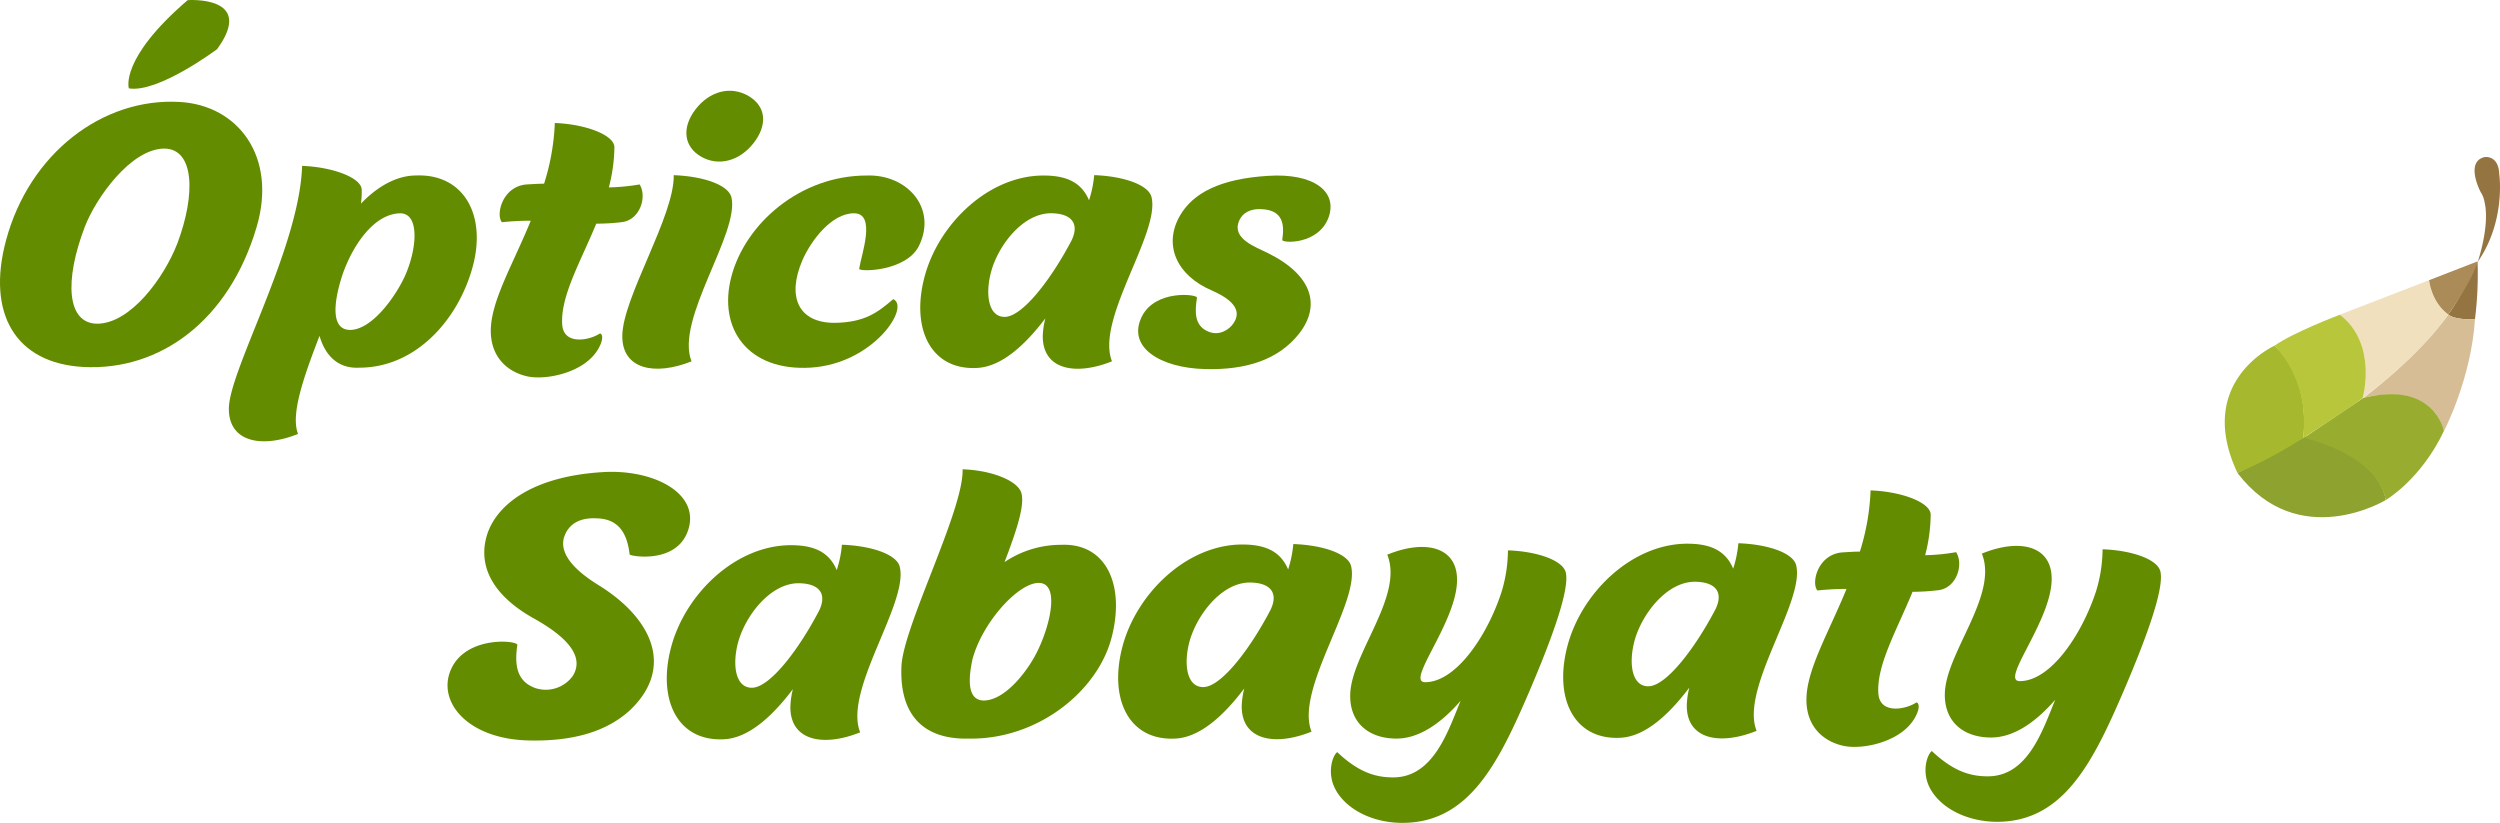 <svg id="Capa_1" data-name="Capa 1" xmlns="http://www.w3.org/2000/svg" viewBox="0 0 773.14 254.48"><defs><style>.cls-1{fill:#648c01;}.cls-2{fill:#947541;}.cls-3{fill:#8da22f;}.cls-4{fill:#d6bd96;}.cls-5{fill:#a6b82e;}.cls-6{fill:#f1e0bd;}.cls-7{fill:#98ac2f;}.cls-8{fill:#b8c63b;}.cls-9{fill:#ab8b57;}</style></defs><title>logo sabayaty_Mesa de trabajo 1</title><path class="cls-1" d="M344.72,360.21c7.21-26.9,29.87-44.18,53.68-42.81,18.2,1,30.22,17.05,23.82,38.68-8.58,29.08-30,44.53-53.57,43.28C347.59,398.22,338.66,382.76,344.72,360.21Zm53,.91c5.72-15.22,5.26-29.3-4.12-29.3-10.3.12-21.06,15.23-24.5,24.16-6.4,16.71-5.6,30,3.9,30C383.3,385.85,393.6,371.77,397.72,361.12Z" transform="translate(-342.86 -285.87)"/><path class="cls-1" d="M453.93,399.58c-6.53.34-10.53-3.78-12.25-9.85-5,12.94-9,24.39-6.64,30.34-11.44,4.58-21.52,2.4-21.4-7.9.11-11.9,21.85-49.68,22.65-75,9.39.34,18.43,3.66,18.43,7.43a26.9,26.9,0,0,1-.23,4.24c5.15-5.38,11.11-8.7,17.06-8.7,14.54-.58,21.86,12,17.51,28.15S471.67,399.58,453.93,399.58ZM468,371.42c3.78-8.24,4.81-19.58-1.37-19.58-8.24.12-14.77,10.19-17.74,18.66-1.49,4.35-5.27,17.4,2.29,17.4C458.05,387.79,465.26,377.37,468,371.42Z" transform="translate(-342.86 -285.87)"/><path class="cls-1" d="M507,354.13a84.32,84.32,0,0,0-8.92.46c-1.95-2.29.11-11.11,7.66-11.68,2-.11,3.78-.23,5.38-.23a70.92,70.92,0,0,0,3.32-18.77c9.39.34,18.32,3.66,18.43,7.44a51.21,51.21,0,0,1-1.72,12.47,63.13,63.13,0,0,0,9.51-.91c2.4,3.77.11,11.1-5.61,11.67a64.13,64.13,0,0,1-7.79.46c-4.92,11.91-11.21,22.67-10.52,31.37.57,6.29,8.47,4.69,11.56,2.63.57-.23,1.6,1.14-.34,4.58-4.12,7.44-15.91,9.84-21.75,8.7-6.18-1.26-11.68-5.84-11.57-14.42C494.79,378.74,501.54,367.52,507,354.13Z" transform="translate(-342.86 -285.87)"/><path class="cls-1" d="M575.94,330.08c-4.35,5.61-10.87,7.33-16.25,4.24s-6.07-9-1.72-14.65,10.87-7.33,16.36-4.12S580.29,324.47,575.94,330.08Zm-6.87,16.83c2.52,11.22-17.51,37.78-12.35,50.71-11.45,4.58-21.52,2.41-21.41-7.9.11-11.9,16.14-37,15.91-49.68C560.6,340.39,568.16,343.13,569.07,346.91Z" transform="translate(-342.86 -285.87)"/><path class="cls-1" d="M608.56,369c.69-4.47,5.38-17.17-1.6-17.17s-13.28,8.47-15.91,14.42c-5,11.56-1.14,19.46,9.85,19.46,9.38-.11,13.39-3.21,18.2-7.33,5.38,2.41-6.18,20-25.53,21.18s-28.84-12-24.5-28.27,21.18-31.13,41.78-31.14c12.48-.46,21.87,10,16.26,21.64C623.22,369.91,608.45,370,608.56,369Z" transform="translate(-342.86 -285.87)"/><path class="cls-1" d="M666.14,384.33c-6.52,8.59-13.85,15.11-21.4,15.34-14.08.58-20.26-12.24-15.91-28.38s19.68-31.14,36.74-31.14c6.86,0,11.67,1.94,14.08,7.66a35.38,35.38,0,0,0,1.6-7.78c9.27.34,16.94,3.09,17.74,6.87,2.63,11.21-17.39,37.77-12.24,50.71-11.45,4.58-21.52,2.52-21.41-7.9A25.4,25.4,0,0,1,666.14,384.33Zm-16.71-14.65c-1.95,7-1,14.19,4.12,14.19,5.5,0,14.42-11.67,20.72-23.69,2.51-5.27-.12-8.36-6.53-8.36C659,351.94,651.6,361.9,649.43,369.68Z" transform="translate(-342.86 -285.87)"/><path class="cls-1" d="M707.8,352.5c4-6.86,12.25-11.33,27.24-12.25,14-.91,21.64,4.81,18.66,12.94-3.2,8.47-14.42,7.9-14.3,6.87.68-4.47.45-9.16-6.3-9.5-3.21-.23-6,.91-7.1,3.77-2.17,5.38,5.15,7.9,8.82,9.73,14,6.87,16.6,16.37,9.73,25.07-6.29,7.9-16.14,11.22-29,10.88-13.85-.34-24.27-6.75-19.57-16.25,4.23-8.48,17.28-6.87,17.05-5.84-.69,4.46-.8,8.58,3.32,10.41,3.44,1.6,6.64-.46,8-2.52s2.75-5.95-6.64-10.07C706.66,371.05,702.54,361.55,707.8,352.5Z" transform="translate(-342.86 -285.87)"/><path class="cls-1" d="M493.61,450.87c3-8.77,13.58-17.67,35.73-19,15.57-.95,30.12,6.52,26.33,17.95-3.55,10.73-18.09,8-18.09,7.53-.82-7.15-3.83-10.95-10-11.17-5.42-.34-8.76,1.74-10.14,5.44-1.72,4.62,1.75,9.8,10.53,15.21,16.74,10.35,23.46,25.57,9.76,38.63-7.26,6.7-17.75,9.72-31.36,9.4-19.27-.43-28.75-12.41-23.81-22.46s20.52-8.45,20.29-7.07c-.91,6.23-.21,11.31,5.68,13.37A10.31,10.31,0,0,0,520,494.9c2.65-4.28,1.6-10.16-12-17.75C495,469.91,490.4,460.57,493.61,450.87Z" transform="translate(-342.86 -285.87)"/><path class="cls-1" d="M588.06,499c-6.56,8.67-13.93,15.26-21.54,15.5-14.19.6-20.44-12.31-16.09-28.58s19.79-31.42,37-31.45c6.92,0,11.77,1.94,14.2,7.71a34.84,34.84,0,0,0,1.6-7.85c9.35.33,17.08,3.08,17.9,6.89,2.67,11.3-17.47,38.1-12.26,51.13-11.52,4.63-21.68,2.57-21.58-7.92A25.74,25.74,0,0,1,588.06,499Zm-16.87-14.73c-1.94,7-1,14.3,4.18,14.29,5.54,0,14.52-11.79,20.84-23.91,2.53-5.32-.13-8.43-6.59-8.41C580.85,466.41,573.37,476.46,571.19,484.31Z" transform="translate(-342.86 -285.87)"/><path class="cls-1" d="M658.79,438.58c.93,4-1.71,11.77-5.27,21.12a31.2,31.2,0,0,1,17.53-5.34c14.07-.6,19.86,12.66,15.51,28.93s-22.44,31-43.33,31h-2.42c-13.61-.32-19.63-8.62-19.19-21.88.1-12,19.3-48.61,18.93-61.41C650,431.33,658,434.77,658.79,438.58Zm5.28,47.87c3.79-8.09,6.42-20.32,0-20.31s-17.51,12.38-20.49,23.69c-.8,3.92-2.4,12.69,3.6,12.68C654.06,502.38,661.31,492.57,664.07,486.45Z" transform="translate(-342.86 -285.87)"/><path class="cls-1" d="M727.65,498.79c-6.56,8.67-13.93,15.25-21.54,15.5-14.19.6-20.44-12.31-16.09-28.58s19.79-31.42,37-31.45c6.92,0,11.77,1.94,14.2,7.71a35.06,35.06,0,0,0,1.6-7.85c9.35.33,17.08,3.08,17.89,6.89,2.68,11.3-17.46,38.1-12.25,51.13-11.53,4.63-21.68,2.57-21.59-7.93A25.83,25.83,0,0,1,727.65,498.79Zm-16.87-14.74c-1.95,7.05-1,14.31,4.18,14.3,5.54,0,14.52-11.79,20.84-23.92,2.53-5.31-.13-8.42-6.59-8.41C720.44,466.16,713,476.21,710.78,484.05Z" transform="translate(-342.86 -285.87)"/><path class="cls-1" d="M755.86,530c-2.78-5.18-.83-10.61.55-11.53,6.82,6.45,12.13,7.82,17.32,7.81,12.46,0,17-14.45,20.84-23.69-6.22,7.17-13,11.68-19.82,11.69-8.66,0-14.43-4.93-14.33-13.36.09-12.69,16.67-30.6,11.46-43.51,11.52-4.75,21.68-2.58,21.58,7.92-.09,13-16.09,31.53-9.86,31.51,9.57,0,19.24-14.45,23.6-27.84a44.8,44.8,0,0,0,2-12.93c9.35.33,17.08,3.2,17.9,6.89,1.16,5.19-4,19.74-11.47,37.17-9.42,21.82-18.51,40.18-39,40.22C767.41,540.37,759.21,536.23,755.86,530Z" transform="translate(-342.86 -285.87)"/><path class="cls-1" d="M865.28,498.54c-6.56,8.67-13.93,15.26-21.55,15.5-14.18.6-20.44-12.31-16.08-28.58s19.78-31.41,37-31.45c6.92,0,11.77,1.94,14.21,7.71a35.41,35.41,0,0,0,1.6-7.85c9.34.33,17.08,3.08,17.89,6.89,2.67,11.3-17.47,38.1-12.25,51.13-11.53,4.63-21.69,2.58-21.59-7.92A25.82,25.82,0,0,1,865.28,498.54Zm-16.87-14.73c-1.95,7-1,14.3,4.18,14.3,5.54,0,14.51-11.8,20.84-23.92,2.52-5.31-.13-8.42-6.59-8.41C858.07,465.91,850.59,476,848.41,483.81Z" transform="translate(-342.86 -285.87)"/><path class="cls-1" d="M913.91,468a86.2,86.2,0,0,0-9,.48c-2-2.31.09-11.19,7.71-11.78,2-.12,3.8-.24,5.42-.24a71.71,71.71,0,0,0,3.31-18.93c9.46.33,18.47,3.66,18.59,7.47a51.51,51.51,0,0,1-1.71,12.57,61.72,61.72,0,0,0,9.57-.94c2.43,3.81.14,11.19-5.63,11.78a67.37,67.37,0,0,1-7.84.48c-4.94,12-11.27,22.86-10.56,31.63.59,6.34,8.55,4.71,11.66,2.63.57-.23,1.61,1.15-.34,4.61-4.14,7.51-16,10-21.9,8.81-6.24-1.26-11.78-5.86-11.68-14.51C901.61,492.83,908.39,481.51,913.91,468Z" transform="translate(-342.86 -285.87)"/><path class="cls-1" d="M939.74,529.67c-2.77-5.18-.82-10.61.56-11.53,6.82,6.44,12.13,7.82,17.32,7.81,12.46,0,17-14.45,20.84-23.69-6.22,7.17-13,11.68-19.82,11.69-8.66,0-14.43-4.93-14.33-13.36.09-12.69,16.67-30.6,11.45-43.51,11.53-4.75,21.69-2.58,21.59,7.92-.09,13-16.09,31.53-9.86,31.51,9.57,0,19.24-14.45,23.6-27.84a44.8,44.8,0,0,0,2-12.93c9.35.33,17.08,3.2,17.89,6.89,1.17,5.19-4,19.74-11.47,37.17-9.42,21.82-18.5,40.18-39,40.22C951.3,540,943.1,535.9,939.74,529.67Z" transform="translate(-342.86 -285.87)"/><path class="cls-1" d="M382.71,313.2s-3-9.1,18.19-27.29c0,0,21.23-1.52,9.1,15.16C410,301.07,391.8,314.71,382.71,313.2Z" transform="translate(-342.86 -285.87)"/><path class="cls-2" d="M1100,383.13s4.15-5.49,9.06-16.43a111.91,111.91,0,0,1-.8,17.88S1102.3,385,1100,383.13Z" transform="translate(-342.86 -285.87)"/><path class="cls-3" d="M1056.07,420.76s22.73,6.14,24.59,19.76c0,0-26.94,16.35-45.84-8.37Z" transform="translate(-342.86 -285.87)"/><path class="cls-4" d="M1100,383.13s-8,11.89-26.23,25.78c0,0,20.44-5.82,24.92,10.23,0,0,8.42-16.13,9.57-34.56C1108.26,384.58,1102.3,385,1100,383.13Z" transform="translate(-342.86 -285.87)"/><path class="cls-5" d="M1046.24,392.8s-24.74,11.09-11.42,39.35a137.93,137.93,0,0,0,20.29-10.81S1058,403.49,1046.24,392.8Z" transform="translate(-342.86 -285.87)"/><path class="cls-6" d="M1094.07,372.52l-27.62,10.68s10,7.37,7,25.82c0,0,17.39-12.49,26.51-25.89A15.65,15.65,0,0,1,1094.07,372.52Z" transform="translate(-342.86 -285.87)"/><path class="cls-2" d="M1109.12,366.84s3.78-11,2.13-18.35a8.4,8.4,0,0,0-1.24-3.24s-4.91-9.24,1.15-10.79c0,0,4.36-.8,4.61,5.23C1115.77,339.69,1117.92,354.12,1109.12,366.84Z" transform="translate(-342.86 -285.87)"/><path class="cls-7" d="M1073.77,408.91l-18.39,12.33s22.8,5.18,25.28,19.28c0,0,10.8-6.22,18-21.38C1098.69,419.14,1095.81,403.5,1073.77,408.91Z" transform="translate(-342.86 -285.87)"/><path class="cls-8" d="M1046.24,392.8s11,9.95,8.87,28.54c0,0,12.84-8.2,18.38-12.32,0,0,4.81-16.6-7-25.82C1066.45,383.2,1051.9,388.73,1046.24,392.8Z" transform="translate(-342.86 -285.87)"/><path class="cls-9" d="M1094.07,372.52s.6,6.66,5.93,10.61c0,0,7.84-11,9.06-16.43Z" transform="translate(-342.86 -285.87)"/></svg>
